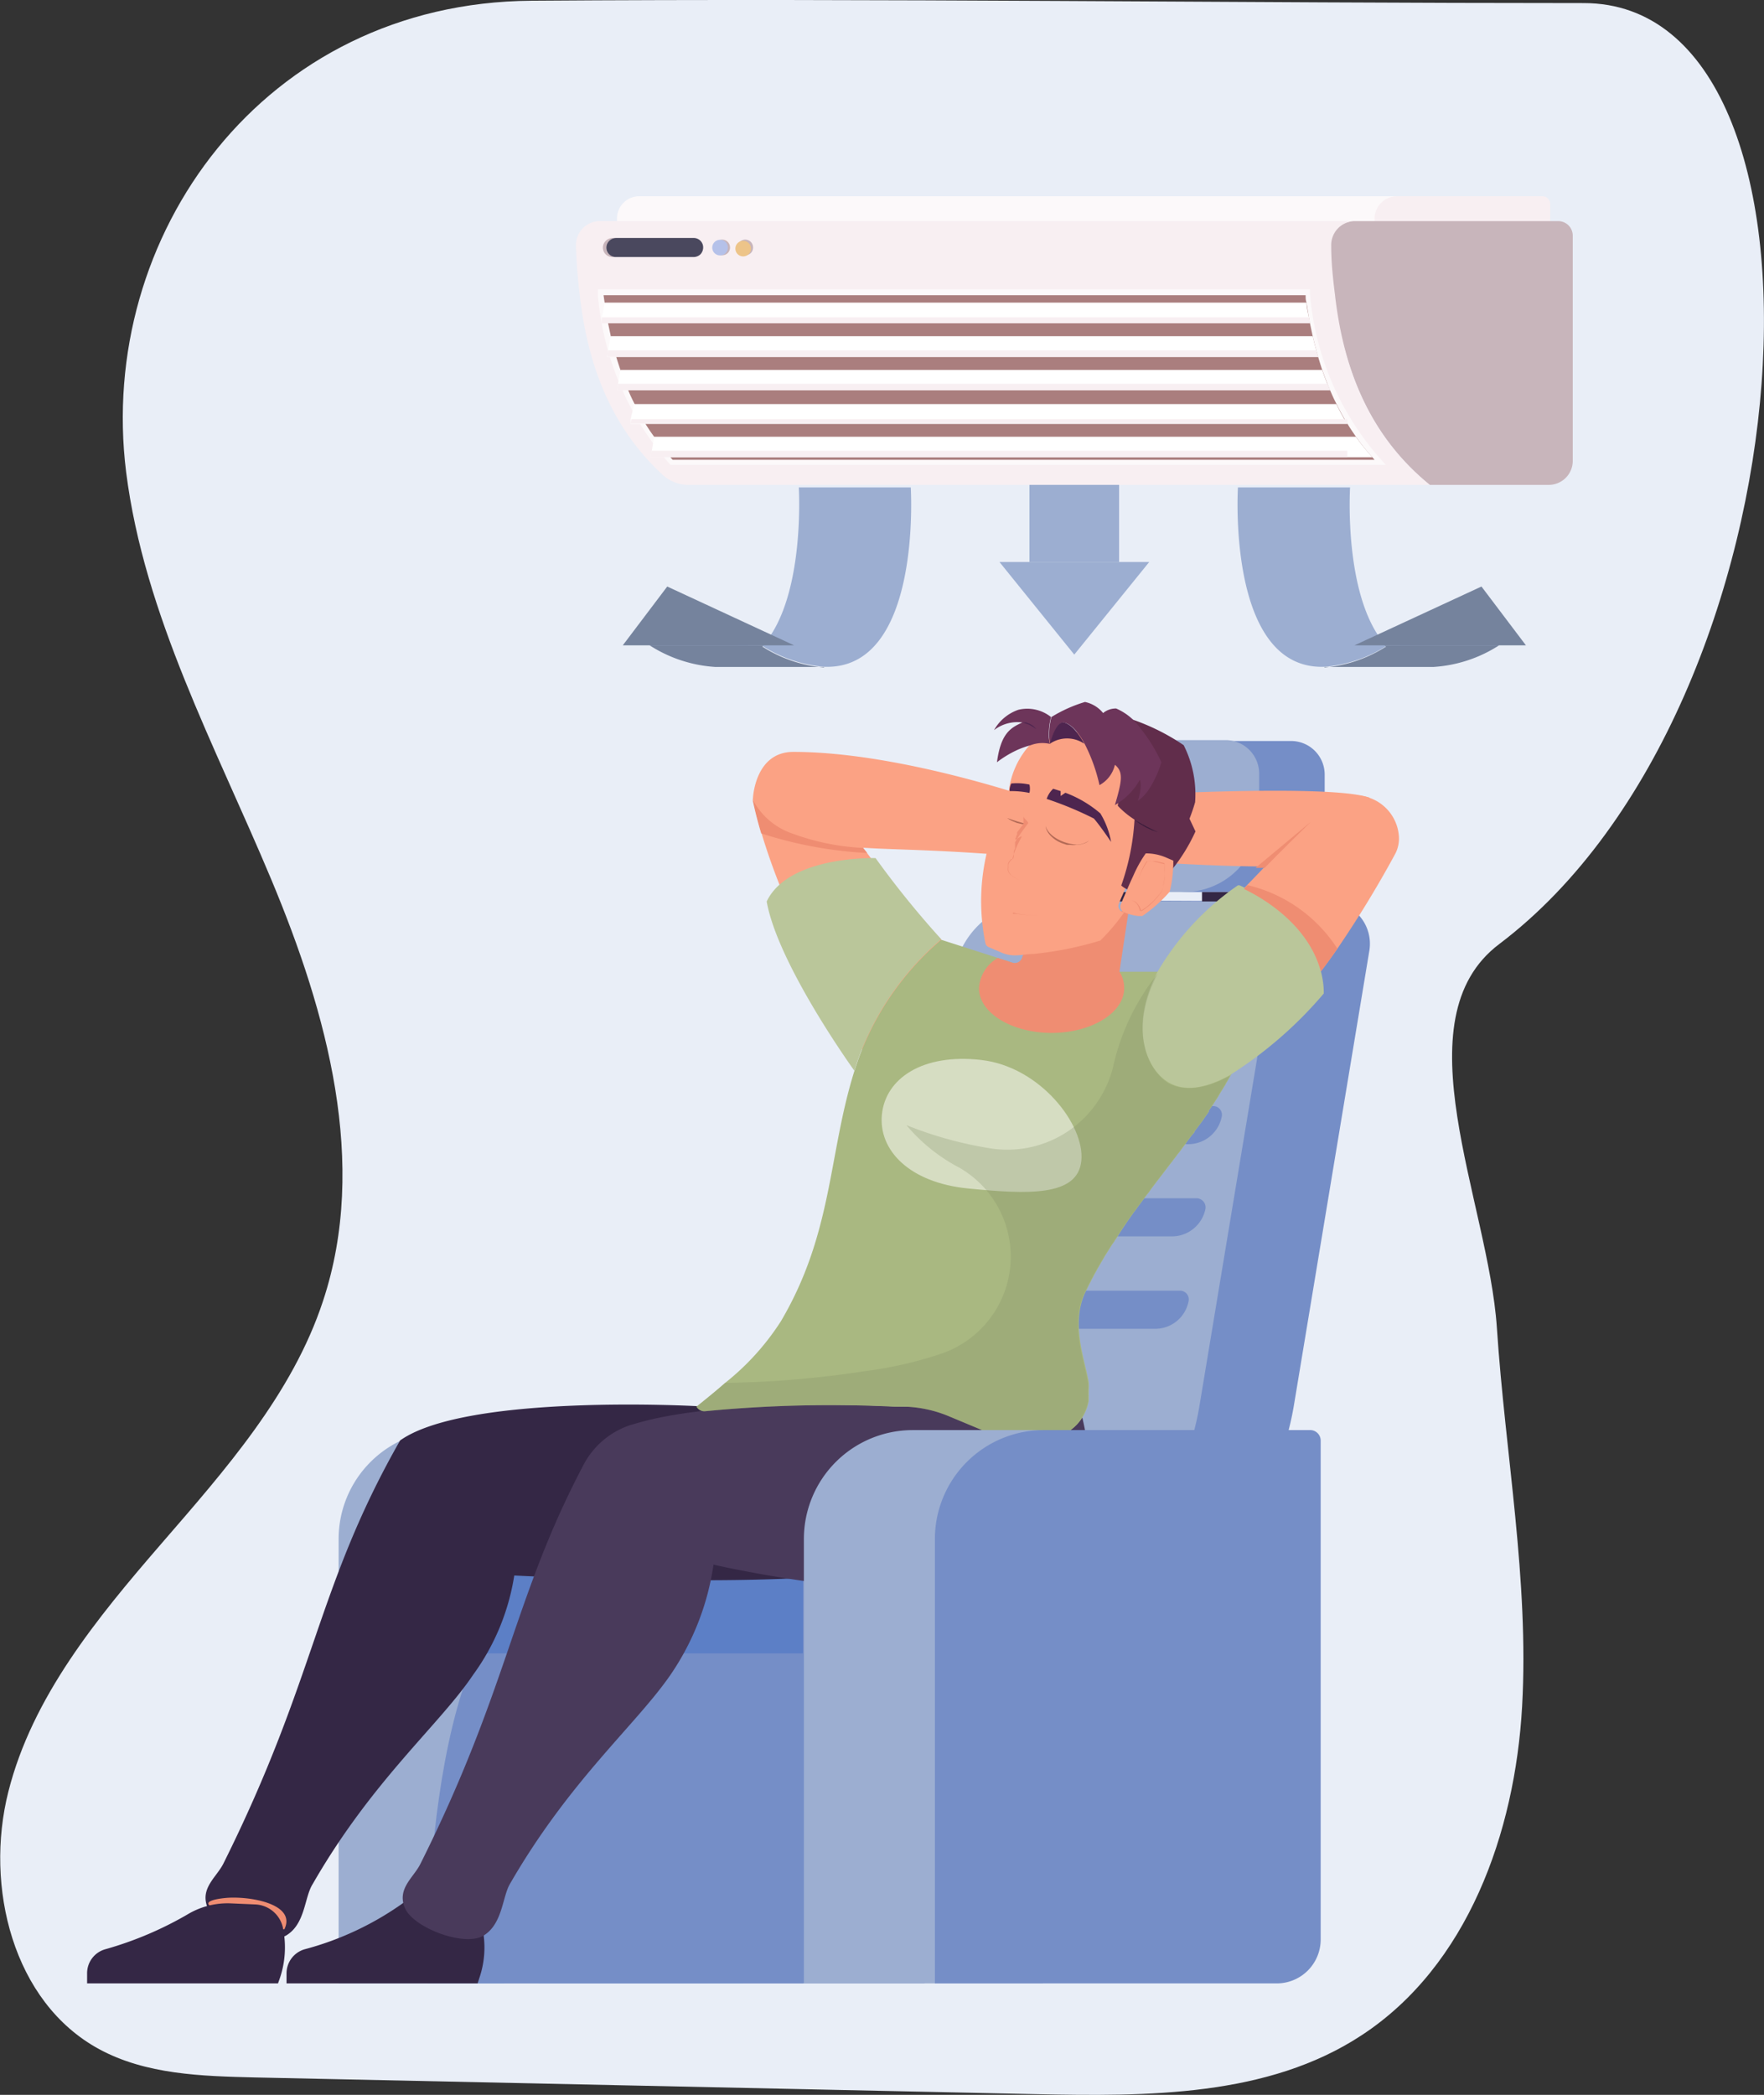 <svg id="Layer_1" data-name="Layer 1" xmlns="http://www.w3.org/2000/svg" viewBox="0 0 97.21 115.4"><rect x="0" y="0" width="97.21" height="115.4" fill="#333333" stroke="none"/><defs><style>.cls-1{fill:#e9eef7;}.cls-2{fill:#758ec7;}.cls-3{fill:#9caed1;}.cls-4{fill:#fff;}.cls-5{fill:#5c7fc6;}.cls-6{fill:#342745;}.cls-7{fill:#493a5b;}.cls-8{fill:#fba284;}.cls-9{fill:#a9b881;}.cls-10{fill:#ef8d72;}.cls-11{fill:#bac69a;}.cls-12{fill:#d6ddc2;}.cls-13{fill:#7f8a61;opacity:0.25;}.cls-14{fill:#4e254f;}.cls-15{fill:#612d4b;}.cls-16{fill:#3b1c3b;}.cls-17{fill:#b36a56;}.cls-18{fill:#6d355a;}.cls-19{fill:#fcf9fa;}.cls-20{fill:#f8eff2;}.cls-21{fill:#c8b5bb;}.cls-22{fill:#aa7e7e;}.cls-23{fill:#4a485e;}.cls-24{fill:#b5c1e9;}.cls-25{fill:#edc489;}.cls-26{fill:#75839d;}</style></defs><path class="cls-1" d="M361,35.74c1,7.91,4.92,15.09,8,22.45s5.36,15.65,2.85,23.22c-1.69,5.13-5.39,9.3-8.92,13.38s-7.1,8.42-8.42,13.65.25,11.6,5,14.18c2.58,1.4,5.64,1.49,8.57,1.56l43,.92c6.21.13,12.84.15,18-3.24,5.84-3.82,8.46-11.15,8.85-18.12S437,89.85,436.54,82.89s-5.41-17,.15-21.16c17.43-13.2,19.52-51.82,4.64-51.82-19,0-39-.27-58-.13C368.58,9.89,359.38,22.73,361,35.74Z" transform="translate(-354.05 -9.74)"/><path class="cls-2" d="M427.2,59.4a2.33,2.33,0,0,1,2.31,2.72l-4.15,25a16.4,16.4,0,0,1-16.18,13.72l-15.56-.11a16.42,16.42,0,0,0,14.25-13.61l3.94-23.77a4.74,4.74,0,0,1,4.67-4Z" transform="translate(-354.05 -9.74)"/><path class="cls-3" d="M422,59.4a2.33,2.33,0,0,1,2.31,2.72l-4.15,25a16.39,16.39,0,0,1-16.18,13.72l-15.56-.11a16.42,16.42,0,0,0,14.25-13.61l3.94-23.77a4.74,4.74,0,0,1,4.67-4Z" transform="translate(-354.05 -9.74)"/><path class="cls-3" d="M393.92,88.52H378.71a6,6,0,0,0-6,6V119h13.17c0-19.27,8.08-16.32,8.08-29.9Z" transform="translate(-354.05 -9.74)"/><path class="cls-2" d="M400.57,88.52H385.94a6,6,0,0,0-6,6V119h13.17c0-19.27,8.08-16.32,8.08-29.9h0A.58.58,0,0,0,400.57,88.52Z" transform="translate(-354.05 -9.74)"/><path class="cls-3" d="M403.07,88.52H387.85a6,6,0,0,0-6,6V119H395c0-19.27,8.08-16.32,8.08-29.9Z" transform="translate(-354.05 -9.74)"/><path class="cls-2" d="M405,88.52H389.73a6,6,0,0,0-6,6V119H405V89.91h0c0-.27,0-.54,0-.82Z" transform="translate(-354.05 -9.74)"/><path class="cls-2" d="M398.31,119H377.59s-.42-19.79,6.46-22.4h14.26Z" transform="translate(-354.05 -9.74)"/><path class="cls-4" d="M405.84,87.94v.58a1.39,1.39,0,0,1-1.39,1.39h-17.9a1.33,1.33,0,0,1-1.33-1.33v-.89a.47.47,0,0,1,.47-.47h19.42A.73.73,0,0,1,405.84,87.94Z" transform="translate(-354.05 -9.74)"/><path d="M385.69,87.32a.36.36,0,0,0-.37.37v.89a1.23,1.23,0,0,0,1.23,1.23h17.9a1.28,1.28,0,0,0,1.28-1.29v-.58a.62.62,0,0,0-.62-.62Z" transform="translate(-354.05 -9.74)"/><path class="cls-5" d="M30,83.59H44.25a0,0,0,0,1,0,0v7.49a0,0,0,0,1,0,0H23.53a0,0,0,0,1,0,0v-1A6.5,6.5,0,0,1,30,83.59Z"/><path class="cls-2" d="M61,40.82H71.13A1.85,1.85,0,0,1,73,42.66V45a4.14,4.14,0,0,1-4.14,4.14H65.62a5.84,5.84,0,0,1-5.84-5.84V42A1.18,1.18,0,0,1,61,40.82Z"/><path class="cls-3" d="M419.28,58.88h-4.11a4.94,4.94,0,0,1-4.95-5h0a3.37,3.37,0,0,1,3.37-3.37h8a1.85,1.85,0,0,1,1.85,1.85v2.33A4.14,4.14,0,0,1,419.28,58.88Z" transform="translate(-354.05 -9.74)"/><rect class="cls-6" x="61.42" y="49.14" width="1.57" height="0.52"/><rect class="cls-6" x="66.24" y="49.14" width="1.57" height="0.52"/><path class="cls-2" d="M420.45,67.68H408.63A1.44,1.44,0,0,1,407.22,66h0a.47.47,0,0,1,.47-.39h14.13a.48.48,0,0,1,.47.57h0A1.87,1.87,0,0,1,420.45,67.68Z" transform="translate(-354.05 -9.74)"/><path class="cls-2" d="M419.53,72.77H407.71a1.44,1.44,0,0,1-1.41-1.71h0a.49.49,0,0,1,.48-.39H420.9a.48.48,0,0,1,.48.57h0A1.88,1.88,0,0,1,419.53,72.77Z" transform="translate(-354.05 -9.74)"/><path class="cls-2" d="M418.62,77.85H406.8a1.43,1.43,0,0,1-1.41-1.7h0a.48.48,0,0,1,.47-.4H420a.5.5,0,0,1,.48.58h0A1.89,1.89,0,0,1,418.62,77.85Z" transform="translate(-354.05 -9.74)"/><path class="cls-2" d="M417.71,82.94H405.89a1.43,1.43,0,0,1-1.41-1.7h0a.48.48,0,0,1,.47-.4h14.13a.48.48,0,0,1,.47.58h0A1.87,1.87,0,0,1,417.71,82.94Z" transform="translate(-354.05 -9.74)"/><path class="cls-6" d="M392.43,87.2s-12.67-.7-16.33,1.89c-4.64,8.14-4.6,13-9.74,23.31-.38.76-1.32,1.37-.86,2.45s3.26,2.14,4.32,1.51,1-2.11,1.46-2.83c3.29-5.73,7-8.78,8.85-11.54a12.58,12.58,0,0,0,2.26-5.46s12.28.64,18.5-.08l1.84-9.11Z" transform="translate(-354.05 -9.74)"/><path class="cls-6" d="M376.31,114.54a16.76,16.76,0,0,1-5.47,2.58,1.38,1.38,0,0,0-1,1.33V119h10.53l.09-.28a5.19,5.19,0,0,0,.17-2.79l-.26-1.23Z" transform="translate(-354.05 -9.74)"/><path class="cls-7" d="M414,93.16c-.44,3-1.32,3.32-1.32,3.32-3.62,1.25-8.8,1-12.88.54-2.12-.25-3.95-.58-5.1-.81-.84-.16-1.33-.28-1.33-.28A14.37,14.37,0,0,1,391,102c-1.9,2.76-5.56,5.81-8.86,11.54-.41.72-.4,2.2-1.45,2.83s-3.85-.43-4.32-1.51.48-1.69.85-2.45c4.86-9.71,5.1-14.62,9-22a4.5,4.5,0,0,1,2.58-2.17c.37-.11.77-.22,1.19-.32,5.12-1.16,13.28-.71,13.28-.71l5.5.08,4.8.06A15.12,15.12,0,0,1,414,93.16Z" transform="translate(-354.05 -9.74)"/><path class="cls-8" d="M429.52,53.68a5,5,0,0,1-4.68,3.79c-.36,0-.73,0-1.1,0h-.5a105.43,105.43,0,0,1-10.69-.71l-.15-3S426.91,52.78,429.52,53.68Z" transform="translate(-354.05 -9.74)"/><path class="cls-8" d="M407.79,67.44l-4.28,3.26s-5.39-8-7.49-15.05c-.19-.63-.35-1.26-.48-1.88l2.29-1.56.72-.49c.09.17.19.33.28.49a43.76,43.76,0,0,0,3,4.52,45.05,45.05,0,0,0,4.08,4.75Z" transform="translate(-354.05 -9.74)"/><path class="cls-8" d="M411.81,54l-.62,3c-5.08-.47-7.62-.43-9.56-.56a13,13,0,0,1-3.86-.78,3.88,3.88,0,0,1-2.23-1.9s.08-2.6,2.23-2.6C403.92,51.16,411.81,54,411.81,54Z" transform="translate(-354.05 -9.74)"/><path class="cls-9" d="M422.87,66.52a11.18,11.18,0,0,1-1,2.46c-.06.12-.13.24-.21.37l-.1.18-.23.37-.1.17,0,0-.1.17h0l-.12.18-.13.2-.21.3,0,.06-.12.17-.16.23c-.08.12-.16.23-.25.34h0l-.14.19,0,0-.12.16c0,.07-.09.13-.13.19l-.09.11-.2.27a.35.35,0,0,0-.05.08c-.09.12-.18.23-.26.35s-.18.22-.26.34h0l-.26.34,0,0-.15.19-.15.2-.29.38v0l-.27.35,0,0-.25.33-.17.24-.09.11-.09.12-.44.59a2,2,0,0,1-.17.23c-.36.5-.7,1-1,1.49a1,1,0,0,0-.11.17,1.88,1.88,0,0,0-.16.23l-.36.57v0l-.1.18-.12.2-.11.19a2,2,0,0,0-.11.2l-.12.21-.09.18a1.74,1.74,0,0,0-.1.19l-.1.19v0l-.09.18v0s-.05.11-.08.16l-.09.19c-.74,1.69,0,3.54.23,4.87a2.56,2.56,0,0,1,0,.39v.22h0v0a.28.28,0,0,0,0,.09.64.64,0,0,1,0,.07h0s0,0,0,.07,0,.12,0,.18A2.54,2.54,0,0,1,411.8,89a5.28,5.28,0,0,1-1.14.08,7,7,0,0,1-2.47-.55l-1.82-.76a6.93,6.93,0,0,0-2.38-.54h-.66a71.77,71.77,0,0,0-10.42.25.5.5,0,0,1-.48-.25h0c.56-.45,1.09-.88,1.58-1.31a13.94,13.94,0,0,0,3.07-3.39c2.88-4.88,2.61-9.19,4.05-13.78h0c.09-.27.18-.54.28-.82a15.67,15.67,0,0,1,4.51-6.42l3.12,1,1.19.39s2.39.25,5.51.37l2.12,0h0c1.65,0,3.39,0,5-.14A5.68,5.68,0,0,1,422.87,66.52Z" transform="translate(-354.05 -9.74)"/><path class="cls-8" d="M430.93,56.79A59.31,59.31,0,0,1,427.75,62c-.3.43-.6.85-.91,1.25-2.33,3.09-4.74,5.25-7.21,6-1.44.46-3.41-3-1.27-5.75,1.17-1.5,2.7-3.2,4.24-4.82l.2-.21.6-.62c1-1.05,2-2,2.9-2.89h0l.74-.72a2.42,2.42,0,0,1,4.1,1.57A1.81,1.81,0,0,1,430.93,56.79Z" transform="translate(-354.05 -9.74)"/><path class="cls-10" d="M365.62,114.72s-.48-.28.8-.42,4,.29,3.3,1.72A6.81,6.81,0,0,1,365.62,114.72Z" transform="translate(-354.05 -9.74)"/><path class="cls-6" d="M366.74,114.59a4.29,4.29,0,0,0-2.39.63,19.56,19.56,0,0,1-4.5,1.9,1.37,1.37,0,0,0-1,1.33V119h10.52l.1-.28a5.29,5.29,0,0,0,.17-2.79h0a1.63,1.63,0,0,0-1.52-1.28Z" transform="translate(-354.05 -9.74)"/><path class="cls-11" d="M405.92,61.48a15.67,15.67,0,0,0-4.51,6.42c-.1.28-.19.55-.28.82h0s-4.21-5.83-4.83-9.32c1.21-2.54,6-2.39,6-2.39A51.11,51.11,0,0,0,405.92,61.48Z" transform="translate(-354.05 -9.74)"/><path class="cls-10" d="M415.74,63.27l.51-3.38-5.14.54-.74,2.08a.43.43,0,0,1-.53.26l-.8-.26A2.05,2.05,0,0,0,408,64.18c0,1.36,1.81,2.46,4,2.46s4-1.1,4-2.46A1.61,1.61,0,0,0,415.74,63.27Z" transform="translate(-354.05 -9.74)"/><path class="cls-11" d="M427,64.47a22.56,22.56,0,0,1-5.2,4.51c-1.41.78-2.59.91-3.47.31-1.21-.82-2-3.09-.5-6h0a14.87,14.87,0,0,1,4.44-4.78l.09,0c.58.26,4.08,1.9,4.59,5.27A4.23,4.23,0,0,1,427,64.47Z" transform="translate(-354.05 -9.74)"/><path class="cls-12" d="M413.64,73.68c-.19,2-3,1.85-6.24,1.53s-4.95-2.11-4.75-4.08,2.22-3.37,5.47-3S413.84,71.71,413.64,73.68Z" transform="translate(-354.05 -9.74)"/><path class="cls-10" d="M401.84,56.73A22.79,22.79,0,0,1,396,55.65c-.19-.63-.35-1.26-.48-1.88a3.88,3.88,0,0,0,2.23,1.9,13,13,0,0,0,3.86.78Z" transform="translate(-354.05 -9.74)"/><path class="cls-13" d="M421.83,69c-.07.12-.13.24-.21.37l-.1.18-.23.37-.1.17,0,0-.1.17h0l-.12.18-.13.2-.21.3,0,.06-.12.17-.16.23c-.08.12-.16.23-.25.34h0l-.14.19,0,0-.12.16c0,.07-.09.13-.13.19l-.09.11-.2.27a.35.35,0,0,0-.05.08c-.09.12-.18.23-.26.35s-.18.22-.26.34h0l-.26.34,0,0-.15.19-.15.2-.29.38v0l-.27.35,0,0-.25.33-.17.24-.09.11-.09.12-.44.59a2,2,0,0,1-.17.23c-.36.5-.7,1-1,1.49a1,1,0,0,0-.11.17,1.88,1.88,0,0,0-.16.23l-.36.57v0l-.1.18-.12.2-.11.19a2,2,0,0,0-.11.2l-.12.21-.09.18a1.74,1.74,0,0,0-.1.19l-.1.19v0l-.09.18v0s-.05.11-.08.16l-.09.19c-.74,1.69,0,3.54.23,4.87a2.56,2.56,0,0,1,0,.39v.22h0v0a.28.28,0,0,0,0,.09.64.64,0,0,1,0,.07h0s0,0,0,.07,0,.12,0,.18A2.54,2.54,0,0,1,411.8,89a5.28,5.28,0,0,1-1.14.08,7,7,0,0,1-2.47-.55l-1.82-.76a6.93,6.93,0,0,0-2.38-.54h-.66a71.77,71.77,0,0,0-10.42.25.5.5,0,0,1-.48-.25h0c.56-.45,1.09-.88,1.58-1.31a55.64,55.64,0,0,0,7.66-.64,21.76,21.76,0,0,0,4.34-1,5.65,5.65,0,0,0,.9-10.22A9.65,9.65,0,0,1,404,71.72,21.33,21.33,0,0,0,408.63,73a6,6,0,0,0,6.75-4.45,12.63,12.63,0,0,1,2.48-5.19c-1.53,2.88-.71,5.15.5,6C419.24,69.89,420.42,69.76,421.83,69Z" transform="translate(-354.05 -9.74)"/><path class="cls-10" d="M427.75,62c-.3.43-.6.85-.91,1.25-.73-2.67-3.34-4.11-4.24-4.54l.2-.21A8.1,8.1,0,0,1,427.75,62Z" transform="translate(-354.05 -9.74)"/><path class="cls-10" d="M426.3,55h0c-.78.76-1.65,1.62-2.56,2.55h-.5Z" transform="translate(-354.05 -9.74)"/><path class="cls-3" d="M419.56,88.52H404.35a6,6,0,0,0-6,6V119h13.17c0-19.27,8.08-16.32,8.08-29.9Z" transform="translate(-354.05 -9.74)"/><path class="cls-2" d="M426.21,88.52H411.57a6,6,0,0,0-6,6V119h18.83a2.42,2.42,0,0,0,2.43-2.42V89.1h0A.58.58,0,0,0,426.21,88.52Z" transform="translate(-354.05 -9.74)"/><path class="cls-8" d="M416,60h0a11.29,11.29,0,0,1-1.31,1.55,18.94,18.94,0,0,1-3.68.74c-.32,0-.6.06-.83.07a1.92,1.92,0,0,1-1-.17l-.63-.27a.31.31,0,0,1-.2-.24,11.53,11.53,0,0,1,.26-5.63c.4-1,1-1.69,1-1.94a4.66,4.66,0,0,1,1.18-3.32,1.93,1.93,0,0,1,1-.52v.06a1.34,1.34,0,0,0,0,.35s.22-.92.56-.9c1.38.09,3,1.55,3.84,2.53-.07.37-.38,1.47-.42,1.85a4,4,0,0,0,.76.62,7.86,7.86,0,0,1-.38,3c.12.12.09.14.24.18-.18.38-.35.78-.49,1.11-.08.17-.14.33-.19.45A.35.35,0,0,0,416,60Z" transform="translate(-354.05 -9.74)"/><path class="cls-14" d="M415.28,56.12s-.6-.89-.95-1.29a19.2,19.2,0,0,0-2.6-1.08,1.32,1.32,0,0,1,.36-.56l.41.13,0,.27.26-.18a6.4,6.4,0,0,1,1.93,1.14A4.59,4.59,0,0,1,415.28,56.12Z" transform="translate(-354.05 -9.74)"/><path class="cls-14" d="M409.78,52.9a3.21,3.21,0,0,1,1,.06,1,1,0,0,1,0,.46,4.84,4.84,0,0,0-1.09-.1A.84.84,0,0,1,409.78,52.9Z" transform="translate(-354.05 -9.74)"/><path class="cls-15" d="M419.93,55.54a9.78,9.78,0,0,1-1.26,2.06,3.34,3.34,0,0,0-1.42-.31,8.44,8.44,0,0,0-.85,1.52,1.26,1.26,0,0,1-.56-.29,13.09,13.09,0,0,0,.73-3.63,4.82,4.82,0,0,1-.92-.76c.05-.47.24-1.5.32-1.94h0a2.4,2.4,0,0,0,.16-.27,5.4,5.4,0,0,0,.45-1.08,8.09,8.09,0,0,0-1.05-1.74,11.92,11.92,0,0,1,3.75,1.69,6,6,0,0,1,.63,3.14,9.36,9.36,0,0,1-.31.91Z" transform="translate(-354.05 -9.74)"/><path class="cls-16" d="M416.57,54.89a3.37,3.37,0,0,0,.32.19l.32.18.66.33-.35-.12-.34-.16-.32-.19A2.09,2.09,0,0,1,416.57,54.89Z" transform="translate(-354.05 -9.74)"/><path class="cls-17" d="M414.06,56.05a.76.76,0,0,1-.32.17,1.13,1.13,0,0,1-.36.06,1.58,1.58,0,0,1-.37,0l-.17,0-.18-.06a1.72,1.72,0,0,1-.63-.36,1.31,1.31,0,0,1-.24-.28.82.82,0,0,1-.12-.34.83.83,0,0,0,.16.31,1.48,1.48,0,0,0,.25.25,2.3,2.3,0,0,0,.62.33,2.65,2.65,0,0,0,.68.14A1.26,1.26,0,0,0,414.06,56.05Z" transform="translate(-354.05 -9.74)"/><path class="cls-17" d="M410.67,55.08l0,.06h0l-.3,0-.29-.07-.27-.11a2.26,2.26,0,0,1-.26-.16l.28.1.28.09.28.08.28.07h0Z" transform="translate(-354.05 -9.74)"/><path class="cls-10" d="M410.71,55.09h0l0,0c-.12.16-.25.33-.36.49a6.49,6.49,0,0,0-.36.55l0,.07,0,.07,0,.07,0,.07,0,0,0,0,0,.07a1,1,0,0,0-.07.15l0,0v0l0,.07,0,0v0l0,.07v0l0,.12s0,.1-.05.16h0l-.08.05-.06.07a.59.59,0,0,0-.1.17.63.63,0,0,0,0,.19.41.41,0,0,0,0,.19.59.59,0,0,0,.1.17.86.86,0,0,0,.14.13l.17.11.18.08a1.29,1.29,0,0,1-.35-.18l-.16-.13a1,1,0,0,1-.11-.17.45.45,0,0,1,0-.2.34.34,0,0,1,0-.1l0-.1a.4.4,0,0,1,.1-.18.27.27,0,0,1,.07-.08.18.18,0,0,1,.07,0,3.48,3.48,0,0,1,.21-.62,4.48,4.48,0,0,1,.29-.58l0-.07L410,56l0-.07.05-.07,0-.07.05-.06,0-.07,0-.07.35-.46,0-.05,0-.08s0-.06,0-.09v-.09s0-.06,0-.08,0-.24,0-.35,0-.11,0-.16,0-.09,0-.14V54a1.09,1.09,0,0,1,0-.18,1,1,0,0,1,0-.17v.17a1.09,1.09,0,0,0,0,.18v.06s0,.09,0,.13,0,.11,0,.16,0,.23,0,.35S410.73,55,410.71,55.09Z" transform="translate(-354.05 -9.74)"/><path class="cls-10" d="M410.09,60.08l-.22,0a0,0,0,0,1,0-.06s0,0,.05,0a4.11,4.11,0,0,0,1.25.12,0,0,0,0,1,.05,0,0,0,0,0,1,0,0A4.9,4.9,0,0,1,410.09,60.08Z" transform="translate(-354.05 -9.74)"/><path class="cls-18" d="M418.05,51.73a5.6,5.6,0,0,1-.48,1.15,1.89,1.89,0,0,1-.17.28h0a2.17,2.17,0,0,1-.64.69c.27-.9.1-1.15.1-1.15a3.66,3.66,0,0,1-1.37,1.39c.38-1.31.49-1.82,0-2.22a1.71,1.71,0,0,1-.85,1.12,9.37,9.37,0,0,0-.82-2.28c-.45-.84-.9-1.16-1.17-1.16-.44,0-.72,1.17-.72,1.17a1.74,1.74,0,0,1-.06-.45v-.08a3.68,3.68,0,0,1,.12-.95,7.72,7.72,0,0,1,1.85-.83,1.74,1.74,0,0,1,1,.61,1.09,1.09,0,0,1,.72-.25,3.2,3.2,0,0,1,1.36,1.12A8.79,8.79,0,0,1,418.05,51.73Z" transform="translate(-354.05 -9.74)"/><path class="cls-18" d="M411.91,50.72a1.83,1.83,0,0,0-1.06.07,5.37,5.37,0,0,0-.69.24,5.81,5.81,0,0,0-1.17.7c.21-1.56.72-1.89,1.4-2.19a2.09,2.09,0,0,0-1.56.42,2.45,2.45,0,0,1,1.34-1.12,2.1,2.1,0,0,1,1.8.4,3.68,3.68,0,0,0-.12.95v.08A1.74,1.74,0,0,0,411.91,50.72Z" transform="translate(-354.05 -9.74)"/><path class="cls-14" d="M410.39,49.54l.21,0,.21.08a1,1,0,0,1,.34.28l-.18-.12-.19-.11A3.52,3.52,0,0,0,410.39,49.54Z" transform="translate(-354.05 -9.74)"/><path class="cls-14" d="M413.8,50.71a1.68,1.68,0,0,0-1.89,0s.28-1.16.72-1.17C412.9,49.55,413.35,49.87,413.8,50.71Z" transform="translate(-354.05 -9.74)"/><path class="cls-8" d="M418.51,58.86A7.92,7.92,0,0,1,417,60.2h-.23A2.87,2.87,0,0,1,416,60h0a.35.35,0,0,1-.18-.45c.05-.12.11-.28.19-.45.14-.33.31-.73.49-1.11a6.93,6.93,0,0,1,.69-1.24,2.82,2.82,0,0,1,1.17.25l.35.15A7.14,7.14,0,0,1,418.51,58.86Z" transform="translate(-354.05 -9.74)"/><path class="cls-10" d="M416.78,58.17a3.59,3.59,0,0,1,.2-.51,2.27,2.27,0,0,1,.27-.48l0,0,.25,0,.24,0,.48.11s0,0,0,0a2.8,2.8,0,0,1,0,.4,2.54,2.54,0,0,1,0,.39,2.63,2.63,0,0,1-.06.39c0,.13-.06.26-.1.38v0a3.88,3.88,0,0,1-.26.31,3.71,3.71,0,0,1-.27.29l-.31.26a3,3,0,0,1-.35.22,0,0,0,0,1,0,0h0a1.21,1.21,0,0,0-.08-.25.69.69,0,0,0-.16-.22.46.46,0,0,0-.23-.12.62.62,0,0,0-.27,0,.63.63,0,0,1,.27,0,.47.47,0,0,1,.26.11,1,1,0,0,1,.18.22,1.25,1.25,0,0,1,.1.27l0,0a2.27,2.27,0,0,0,.32-.22,3.73,3.73,0,0,0,.3-.26l.27-.29.24-.31v0a3.7,3.7,0,0,0,.16-.75c0-.12,0-.25,0-.38a2.34,2.34,0,0,0,0-.38l0,0-.47-.12-.23-.05a1,1,0,0,0-.24,0h0A4.43,4.43,0,0,0,416.78,58.17Z" transform="translate(-354.05 -9.74)"/><path class="cls-19" d="M431,20.55H389.28a1.23,1.23,0,0,0-1.23,1.24V22h42.38Z" transform="translate(-354.05 -9.74)"/><path class="cls-20" d="M77,10.81H85a.43.43,0,0,1,.43.43v1a0,0,0,0,1,0,0H75.75a0,0,0,0,1,0,0V12A1.24,1.24,0,0,1,77,10.81Z"/><path class="cls-21" d="M440.72,22.72V35.13a1.32,1.32,0,0,1-1.32,1.32h-6.56c-3.2-2.6-4.73-6.17-5.27-10.45-.11-.88-.18-1.78-.21-2.72a1.32,1.32,0,0,1,1.32-1.36h11.24A.8.8,0,0,1,440.72,22.72Z" transform="translate(-354.05 -9.74)"/><path class="cls-20" d="M432.84,36.45H392a2.1,2.1,0,0,1-1.43-.55C387.81,33.35,386.45,30,386,26c-.11-.88-.18-1.78-.21-2.72a1.32,1.32,0,0,1,1.32-1.36h41.62a1.32,1.32,0,0,0-1.32,1.36c0,.94.1,1.84.21,2.72C428.11,30.28,429.64,33.85,432.84,36.45Z" transform="translate(-354.05 -9.74)"/><path class="cls-4" d="M391.6,35.07h-.48A16,16,0,0,1,387.31,26h.49A16,16,0,0,0,391.6,35.07Z" transform="translate(-354.05 -9.74)"/><path d="M391.66,35.1h-.56A15.91,15.91,0,0,1,387.29,26v0h.54v0a15.87,15.87,0,0,0,3.8,9Zm-.53-.06h.41a16,16,0,0,1-3.77-9h-.43A15.84,15.84,0,0,0,391.13,35Z" transform="translate(-354.05 -9.74)"/><path class="cls-4" d="M429.8,35.07H391.6A16,16,0,0,1,387.8,26H426A15.89,15.89,0,0,0,429.8,35.07Z" transform="translate(-354.05 -9.74)"/><path d="M429.86,35.1H391.58A15.91,15.91,0,0,1,387.77,26v0H426v0a15.81,15.81,0,0,0,3.8,9ZM391.61,35h38.13A15.92,15.92,0,0,1,426,26H387.83A15.83,15.83,0,0,0,391.61,35Z" transform="translate(-354.05 -9.74)"/><path class="cls-19" d="M391,35.35l-.08-.09A16.16,16.16,0,0,1,387,26l0-.32h39.24l0,.25A15.65,15.65,0,0,0,430,34.88l.42.47Z" transform="translate(-354.05 -9.74)"/><path class="cls-22" d="M429.8,35.07H391.12l-.13-.14a11.93,11.93,0,0,1-.89-1.13c-.17-.23-.33-.47-.48-.71s-.43-.75-.62-1.14c-.12-.23-.23-.47-.33-.71s-.3-.74-.43-1.12h0c-.08-.24-.16-.48-.23-.72s-.21-.76-.3-1.14l-.15-.71c-.07-.37-.14-.75-.19-1.14l-.06-.41H426c0,.14,0,.28.05.41.06.39.12.77.19,1.14l.15.71q.14.57.3,1.14c.07.23.14.47.22.7.14.39.28.77.44,1.14s.21.48.33.71a12.66,12.66,0,0,0,.63,1.14c.14.24.3.47.46.7a11.09,11.09,0,0,0,.91,1.14Z" transform="translate(-354.05 -9.74)"/><path class="cls-4" d="M426.24,27.55H387.18l.05-.33.14-.81h38.68c0,.27.08.54.13.81Z" transform="translate(-354.05 -9.74)"/><path class="cls-4" d="M426.69,29.4H387.5l.06-.36.14-.78h38.69c.06.26.13.52.2.78S426.65,29.28,426.69,29.4Z" transform="translate(-354.05 -9.74)"/><path class="cls-4" d="M427.35,31.24h-39.3l.06-.36.13-.76h0v0h38.67c.09.27.19.53.29.78Z" transform="translate(-354.05 -9.74)"/><path class="cls-4" d="M428.31,33.09H388.8l0-.26L389,32h38.69c.15.3.3.59.47.88Z" transform="translate(-354.05 -9.74)"/><path class="cls-4" d="M429.68,34.93H389.91l.06-.36.13-.77h38.67A12.16,12.16,0,0,0,429.68,34.93Z" transform="translate(-354.05 -9.74)"/><path class="cls-21" d="M388,23.9h-.19a.52.52,0,0,1-.37-.9.54.54,0,0,1,.37-.15H388a.54.54,0,0,0-.37.15.52.52,0,0,0,.37.9Z" transform="translate(-354.05 -9.74)"/><path class="cls-23" d="M392.8,23.37a.56.56,0,0,1-.15.38.56.56,0,0,1-.37.15H388a.52.52,0,0,1-.37-.9.54.54,0,0,1,.37-.15h4.25A.52.52,0,0,1,392.8,23.37Z" transform="translate(-354.05 -9.74)"/><path class="cls-21" d="M394.28,23.37a.42.42,0,0,1-.42.43.43.43,0,1,1,.42-.43Z" transform="translate(-354.05 -9.74)"/><path class="cls-24" d="M394.16,23.37a.43.43,0,1,1-.42-.42A.42.42,0,0,1,394.16,23.37Z" transform="translate(-354.05 -9.74)"/><path class="cls-21" d="M395.55,23.37a.42.42,0,0,1-.42.43.43.43,0,1,1,.42-.43Z" transform="translate(-354.05 -9.74)"/><path class="cls-25" d="M395.43,23.37a.43.43,0,1,1-.85,0,.43.43,0,0,1,.85,0Z" transform="translate(-354.05 -9.74)"/><path class="cls-20" d="M426.24,27.55H387.18l.05-.33h38.95Z" transform="translate(-354.05 -9.74)"/><path class="cls-20" d="M426.69,29.4H387.5l.06-.36h39C426.62,29.16,426.65,29.28,426.69,29.4Z" transform="translate(-354.05 -9.74)"/><path class="cls-20" d="M427.35,31.24h-39.3l.06-.36H427.2Z" transform="translate(-354.05 -9.74)"/><polygon class="cls-20" points="74.25 23.09 74.25 23.34 34.75 23.34 34.79 23.09 74.25 23.09"/><polygon class="cls-20" points="74.25 24.83 74.25 25.19 35.85 25.19 35.91 24.83 74.25 24.83"/><rect class="cls-3" x="56.73" y="26.71" width="4.94" height="4.25"/><polygon class="cls-3" points="59.2 36.06 55.08 30.96 63.33 30.96 59.2 36.06"/><path class="cls-3" d="M396,45.29l.06,0a3.41,3.41,0,0,1-2.61,1.16h0a7.57,7.57,0,0,1-3.61-1.19Z" transform="translate(-354.05 -9.74)"/><path class="cls-3" d="M399.46,46.47a7.48,7.48,0,0,1-3.4-1.15l.07-.07c2.31-2.66,1.94-8.66,1.94-8.66h6.17S404.88,46.69,399.46,46.47Z" transform="translate(-354.05 -9.74)"/><path class="cls-26" d="M399.46,46.48h-6a7.57,7.57,0,0,1-3.61-1.19H396l.13,0-.07.07a7.48,7.48,0,0,0,3.4,1.15Z" transform="translate(-354.05 -9.74)"/><polygon class="cls-26" points="36.77 32.31 34.32 35.55 43.76 35.55 36.77 32.31"/><path class="cls-3" d="M430.51,45.29l-.05,0a3.37,3.37,0,0,0,2.6,1.16h0a7.54,7.54,0,0,0,3.61-1.19Z" transform="translate(-354.05 -9.74)"/><path class="cls-3" d="M427.06,46.47a7.48,7.48,0,0,0,3.4-1.15l-.08-.07c-2.31-2.66-1.93-8.66-1.93-8.66h-6.18S421.64,46.69,427.06,46.47Z" transform="translate(-354.05 -9.74)"/><path class="cls-26" d="M427.05,46.48h6a7.54,7.54,0,0,0,3.61-1.19h-6.18l-.13,0,.08.07a7.48,7.48,0,0,1-3.4,1.15Z" transform="translate(-354.05 -9.74)"/><polygon class="cls-26" points="81.64 32.31 84.09 35.55 74.64 35.55 81.64 32.31"/></svg>